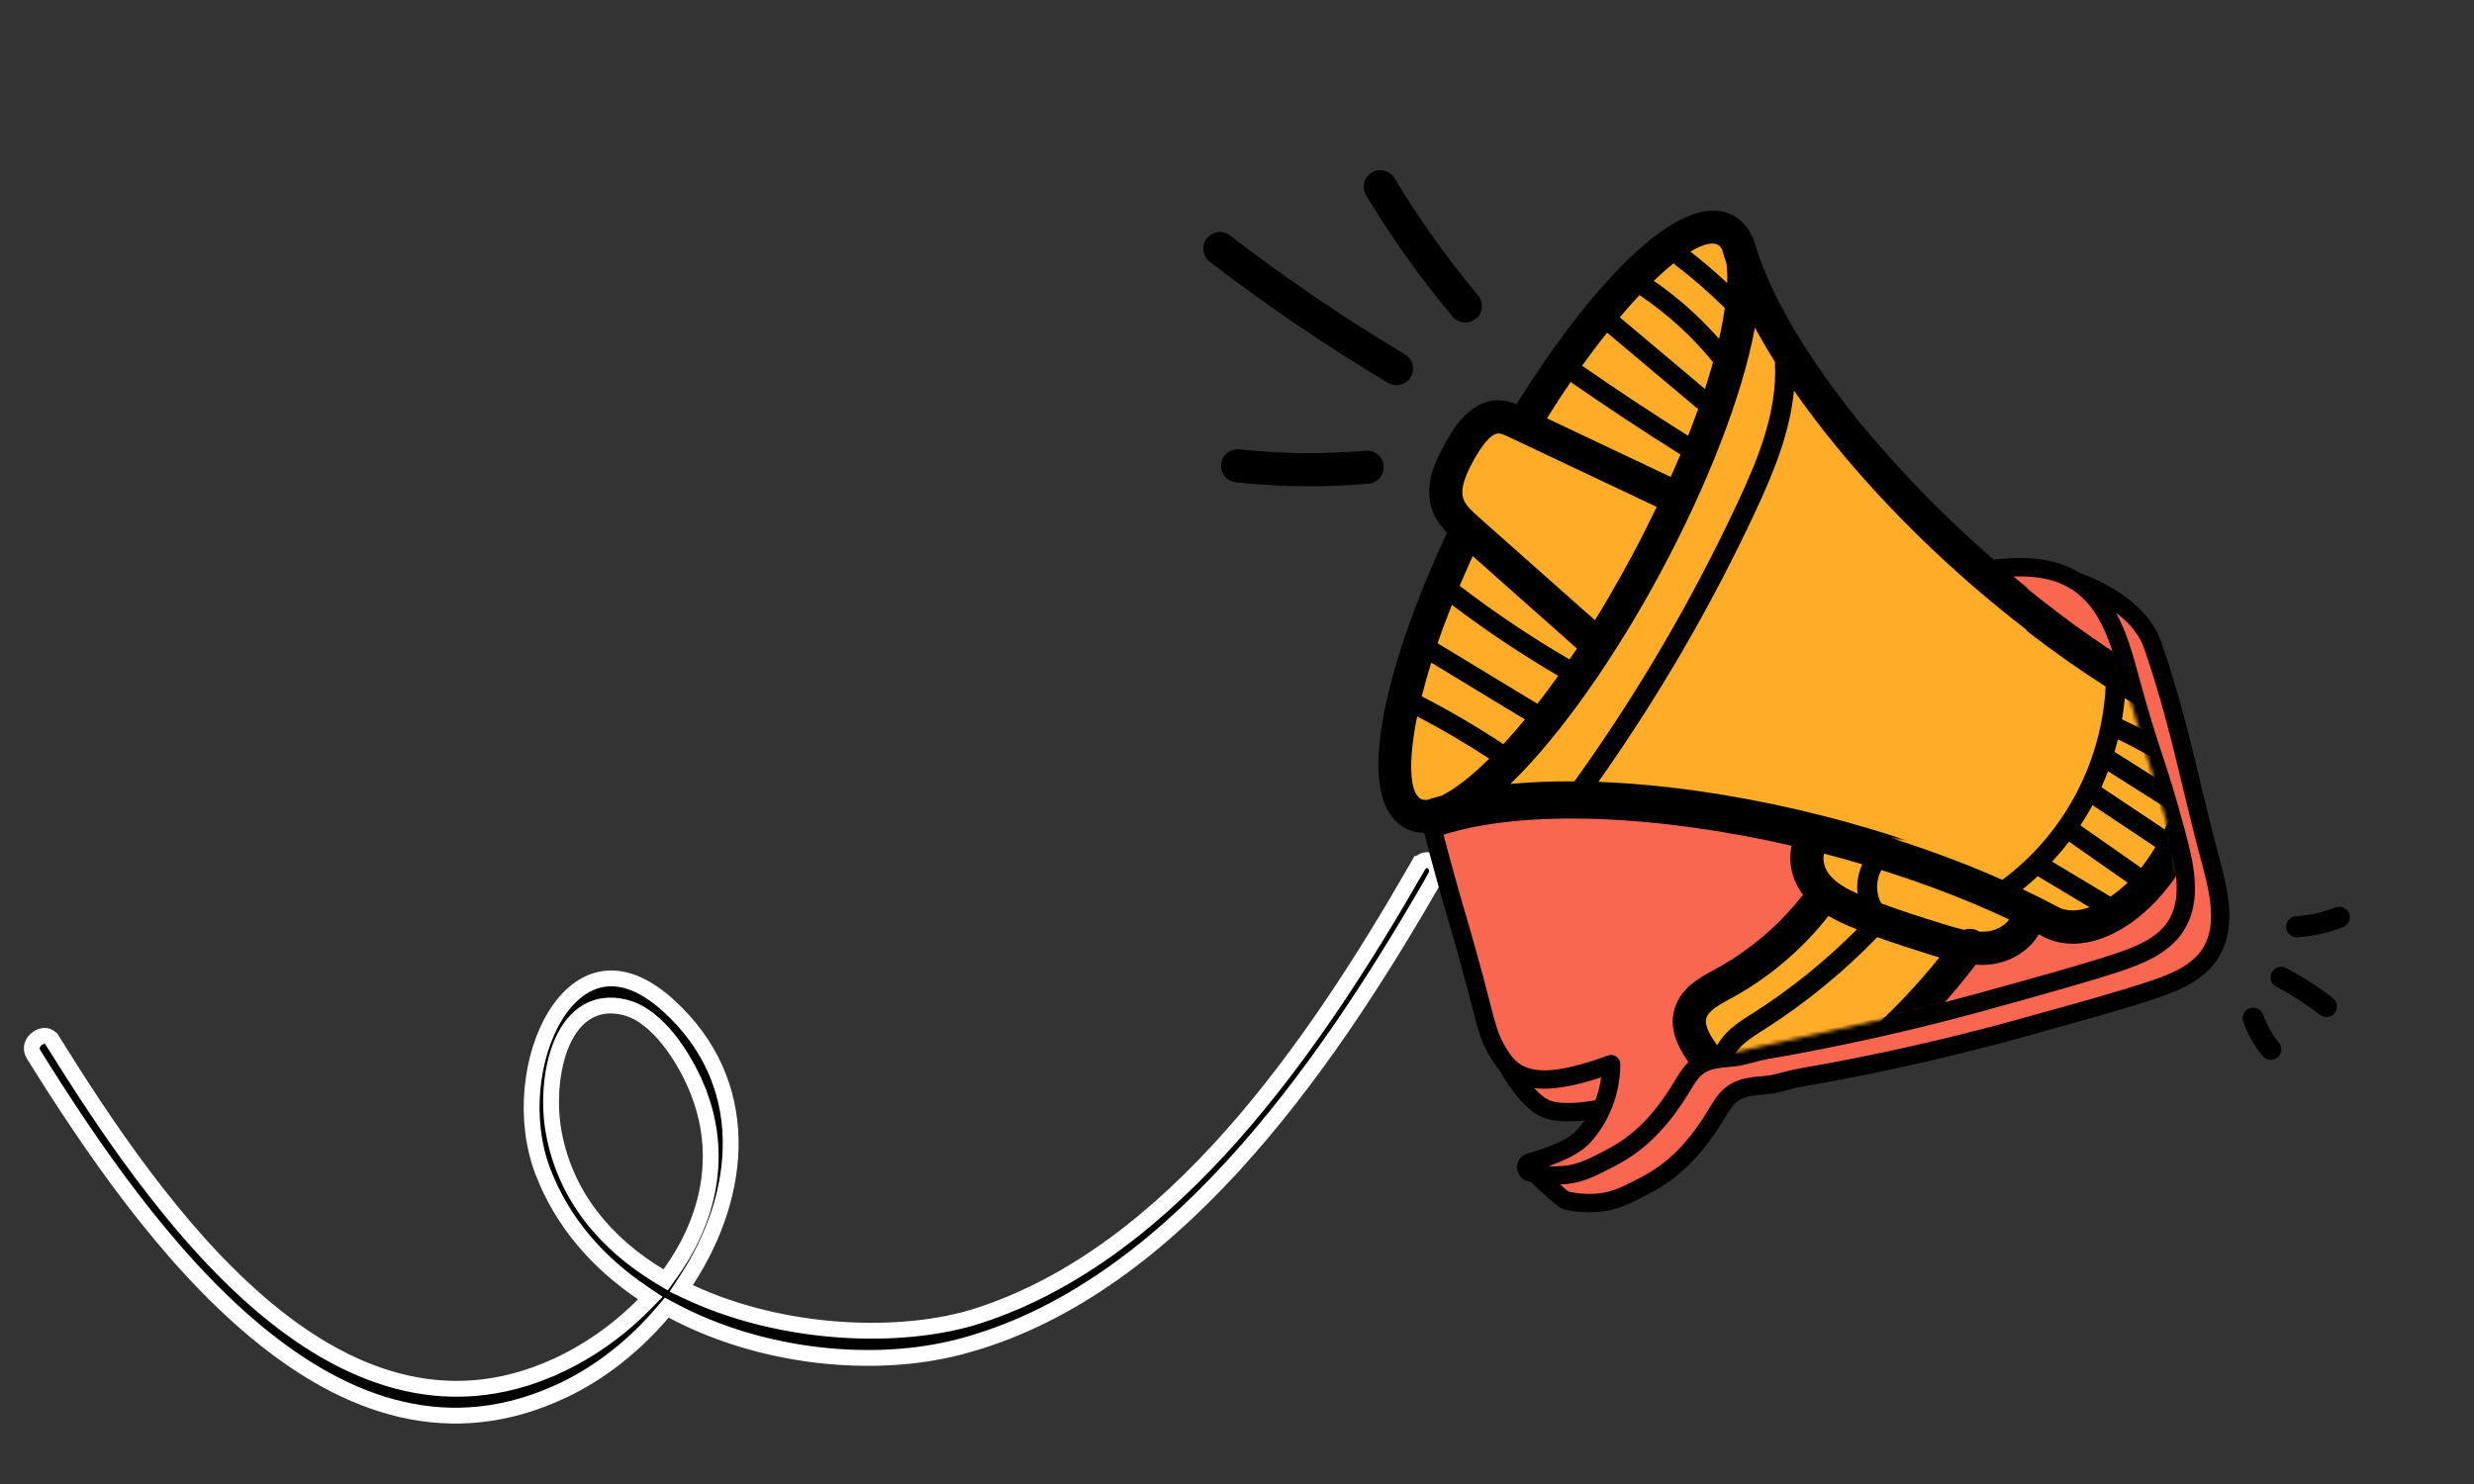 <svg width="625" height="375" viewBox="0 0 625 375" fill="none" xmlns="http://www.w3.org/2000/svg">
<rect x="0" y="0" width="625" height="375" fill="#333333" stroke="none"/>
<mask id="mask0_1086_19823" style="mask-type:alpha" maskUnits="userSpaceOnUse" x="0" y="0" width="625" height="375">
<rect width="625" height="375" fill="#D9D9D9"/>
</mask>
<g mask="url(#mask0_1086_19823)">
<path d="M247.229 332.455C227.757 338.773 197.669 337.524 174.182 326.549L172.093 325.573L173.355 323.643C187.848 301.481 190.315 273.54 168.807 254.05L168.806 254.05C162.442 248.279 156.864 246.668 152.313 247.402C147.723 248.142 143.637 251.354 140.471 256.367C134.104 266.45 132.096 282.879 137.172 296.103C142.119 308.99 151.128 319.11 162.301 326.665L164.292 328.011L162.607 329.724C156.132 336.306 148.397 341.664 140.454 345.276L139.639 343.484L140.454 345.276C112.288 358.081 86.812 347.674 65.398 329.191C44.021 310.741 26.282 283.932 13.216 262.934L13.215 262.934C12.704 262.112 12.11 261.832 11.565 261.769C10.953 261.698 10.207 261.887 9.516 262.363C8.108 263.334 7.55 264.935 8.492 266.449C22.782 289.411 41.932 317.65 64.81 336.611C87.634 355.527 113.8 364.949 142.532 351.183C151.898 346.695 160.439 339.842 167.395 331.657L168.438 330.429L169.86 331.187C192.354 343.181 220.783 345.997 242.475 340.329C268.598 333.501 291.394 316.506 311.301 294.836C331.203 273.172 348.105 246.96 362.464 221.905L364.199 222.899L362.465 221.903C363.592 219.941 362.833 218.424 361.752 217.743C361.18 217.383 360.538 217.269 359.961 217.403C359.418 217.53 358.737 217.924 358.144 218.96L356.409 217.965L358.144 218.96C344.918 242.036 329.413 266.42 311.141 287.01C292.875 307.594 271.742 324.503 247.229 332.455ZM247.229 332.455L246.615 330.564L247.229 332.455ZM175.867 274.517L174.026 275.297L175.867 274.517C183.219 291.865 178.826 308.665 169.223 321.926L168.142 323.418L166.566 322.463C153.282 314.413 142.935 302.587 139.903 286.265C138.665 279.608 139.024 270.964 141.615 264.342C142.915 261.021 144.845 258.031 147.602 256.136C150.431 254.191 153.927 253.541 157.974 254.581C162.242 255.676 165.968 259.004 168.915 262.698C171.901 266.441 174.306 270.835 175.867 274.517Z" fill="black" stroke="white" stroke-width="4"/>
<path d="M589.963 229.309C591.333 228.77 592.882 229.443 593.423 230.812C593.964 232.183 593.293 233.728 591.92 234.272C588.226 235.727 584.339 236.594 580.365 236.852C578.895 236.946 577.627 235.832 577.533 234.363C577.496 233.794 577.64 233.258 577.915 232.806C578.352 232.089 579.12 231.588 580.022 231.53C583.442 231.309 586.786 230.564 589.963 229.309Z" fill="black"/>
<path d="M577.497 244.605C581.668 246.783 585.657 249.347 589.353 252.226C590.513 253.132 590.706 254.797 589.816 255.969C588.911 257.129 587.235 257.338 586.073 256.432C582.632 253.748 578.918 251.361 575.032 249.332C573.725 248.65 573.219 247.039 573.901 245.736C573.929 245.682 573.959 245.629 573.989 245.579C574.714 244.389 576.247 243.952 577.498 244.604L577.497 244.605Z" fill="black"/>
<path d="M568.33 254.767C569.719 254.276 571.242 255.004 571.731 256.393C572.64 258.969 573.982 261.347 575.716 263.465C576.647 264.603 576.485 266.279 575.345 267.217C574.205 268.151 572.526 267.984 571.593 266.845C569.463 264.248 567.819 261.329 566.703 258.169C566.426 257.383 566.539 256.554 566.942 255.892C567.25 255.387 567.727 254.98 568.33 254.767Z" fill="black"/>
<path d="M359.625 201.09L377.5 265.832L396.207 283.372L406.647 281.251L390.833 291.43L387.635 294.72L394.703 305.499L421.132 298.941L436.115 278.231L445.733 276.07L549.879 247.781L560.907 241.213V228.28L543.729 157.708L528.929 148.46L507.343 142.709L389 168.332L365.229 176.757L359.625 201.09Z" fill="#FA6750"/>
<path d="M560.908 241.213C557.39 247.648 550.37 250.416 544.067 252.506C536.487 255.02 524.648 258.301 516.003 260.697L511.798 261.864C499.386 265.321 486.711 268.397 474.121 271.009C467.806 272.317 461.397 273.532 455.073 274.624C453.983 274.811 452.875 275.107 451.7 275.419C450.011 275.867 448.264 276.331 446.452 276.497L445.705 276.562C442.805 276.812 440.301 277.03 438.421 278.751C437.441 279.651 436.645 280.977 435.876 282.258C430.189 291.733 424.271 297.699 416.693 301.603L415.604 302.167C412.031 304.026 408.658 305.782 404.18 306.205C403.276 306.29 402.375 306.334 401.478 306.334C399.183 306.334 396.914 306.054 394.705 305.501C394.041 305.333 389.688 301.648 386.726 298.665C386.49 298.612 386.249 298.591 386.015 298.533C384.399 298.124 383.304 296.704 383.286 294.996C383.269 293.318 384.314 291.899 385.89 291.468C391.869 289.821 396.219 287.809 398.137 285.805C398.933 284.973 399.657 284.07 400.319 283.12C399.05 283.265 397.647 283.374 396.208 283.374C393.98 283.374 391.697 283.124 389.801 282.386C384.445 280.303 379.731 272.115 378.755 270.335C377.767 269.174 376.915 267.874 376.107 266.5C374.14 263.157 373.156 259.315 372.288 255.927C369.368 244.531 367.554 238.298 365.8 232.271C364.035 226.208 362.21 219.937 359.268 208.463C357.879 203.032 356.301 196.878 357.332 190.743C358.607 183.132 364.074 176.145 371.954 172.051C376.054 169.922 380.361 168.766 384.777 167.674H384.779L385.896 167.4C387.711 166.954 389.527 166.51 391.315 165.994C402.612 162.749 434.73 155.296 445.606 152.876C459.329 149.824 480.408 145.434 496.564 142.51C506.118 140.783 516.877 139.478 525.508 144.814C530.635 146.676 542.455 151.977 546.001 162.263C550.49 175.273 553.091 186.106 555.846 197.575C557.33 203.756 558.866 210.146 560.774 217.218C562.99 225.428 564.827 234.042 560.907 241.214L560.908 241.213ZM403.025 278.008C403.732 276.17 404.231 274.235 404.493 272.248C396.951 274.735 391.611 275.44 387.635 274.984C388.924 276.416 390.261 277.582 391.468 278.052C394.576 279.263 400.108 278.572 403.025 278.008ZM391.23 294.671C392.497 294.751 393.773 294.734 395.058 294.615C398.642 294.275 401.492 292.791 404.791 291.076L405.895 290.502C412.753 286.969 417.939 281.701 423.23 272.892C424.127 271.397 425.143 269.703 426.62 268.352C429.655 265.571 433.353 265.25 436.616 264.967L437.345 264.903C438.769 264.774 440.255 264.379 441.828 263.961C443.049 263.637 444.308 263.301 445.602 263.078C451.877 261.997 458.234 260.791 464.497 259.492C477 256.9 489.576 253.847 501.872 250.421L506.07 249.255C514.673 246.871 526.455 243.606 533.931 241.127C539.648 239.231 545.458 236.964 548.167 232.009C551.258 226.355 549.594 218.758 547.625 211.463C544.904 201.382 543.29 196.477 541.729 191.734C540.15 186.931 538.516 181.965 535.762 171.762C533.318 162.711 530.822 154.834 525.013 150.11C517.555 144.049 506.844 145.369 497.383 147.079C481.288 149.993 460.284 154.366 446.605 157.409C435.767 159.82 403.786 167.239 392.588 170.457C390.741 170.988 388.868 171.449 386.991 171.91L385.879 172.182C381.743 173.205 377.727 174.279 374.076 176.174C367.48 179.601 362.922 185.336 361.887 191.514C361.02 196.675 362.466 202.321 363.744 207.304C366.666 218.705 368.48 224.938 370.234 230.967C371.999 237.029 373.824 243.297 376.764 254.768C377.592 258.008 378.451 261.36 380.084 264.137C382.981 269.058 385.967 274.153 406.229 266.729C406.935 266.475 407.725 266.574 408.343 267.008C408.962 267.441 409.33 268.151 409.33 268.909C409.334 273.199 408.383 277.403 406.668 281.205C406.659 281.22 406.656 281.237 406.647 281.252C405.345 284.127 403.617 286.776 401.466 289.023C399.138 291.457 395.103 293.325 391.23 294.671ZM556.317 218.433C554.389 211.299 552.848 204.876 551.355 198.664C548.628 187.307 546.051 176.58 541.638 163.782C540.371 160.109 537.616 157.16 534.597 154.873C537.382 160.038 538.949 165.833 540.221 170.547C542.943 180.629 544.557 185.533 546.118 190.277C547.697 195.079 549.33 200.046 552.084 210.249C554.301 218.46 556.138 227.076 552.218 234.244C548.701 240.678 541.682 243.447 535.38 245.537C527.796 248.053 515.949 251.336 507.299 253.732L503.108 254.895C490.713 258.35 478.036 261.427 465.431 264.042C459.118 265.35 452.709 266.565 446.383 267.657C445.293 267.844 444.185 268.14 443.012 268.452C441.321 268.9 439.574 269.364 437.762 269.53L437.015 269.595C434.116 269.845 431.613 270.063 429.733 271.784C428.755 272.68 427.959 274.008 427.188 275.291C421.498 284.766 415.582 290.732 408.005 294.635L406.917 295.2C403.343 297.059 399.97 298.815 395.493 299.237C395.045 299.28 394.6 299.28 394.153 299.301C395.036 300.099 395.79 300.761 396.204 301.087C398.648 301.657 401.187 301.82 403.748 301.582C407.332 301.243 410.182 299.76 413.481 298.044L414.586 297.47C421.447 293.937 426.633 288.669 431.921 279.86C432.816 278.367 433.83 276.676 435.308 275.319C438.346 272.537 442.045 272.218 445.309 271.934L446.038 271.871C447.46 271.742 448.947 271.347 450.521 270.93C451.739 270.605 453.001 270.269 454.295 270.046C460.568 268.965 466.924 267.759 473.189 266.46C485.678 263.872 498.254 260.819 510.565 257.389L514.775 256.221C523.375 253.838 535.149 250.574 542.621 248.096C548.341 246.199 554.15 243.936 556.859 238.978C559.951 233.321 558.287 225.726 556.318 218.433H556.317Z" fill="black"/>
<mask id="mask1_1086_19823" style="mask-type:alpha" maskUnits="userSpaceOnUse" x="357" y="142" width="194" height="155">
<path d="M377.5 267.5L357.5 198.5L359 187L365.5 176L405 164L475.5 147.5L509 142.5L524.5 147.5L533 159.5L549.5 215L550.5 229.5L542 239L494 253.5L431 267.5L424.5 271.5L405 292.5L389 296.5L383.5 294L392 291L403 279L404 268.5L384.5 271.5L377.5 267.5Z" fill="#C4C4C4"/>
</mask>
<g mask="url(#mask1_1086_19823)">
<path d="M548.62 178.741L493.37 136.571L460.65 96.22L440.316 63.256L429.998 59.631L407.438 77.071L386.233 106.929L375.375 107.926L367.367 123.887L369.754 136.82L357.98 164.717L354.883 192.587L356.378 206.812L382.562 202.229L425.521 205.567L457.752 212.678L457.005 222.332L454.112 235.426C454.112 235.426 427.914 252.892 427.764 253.639C427.614 254.386 432.703 270.826 432.703 270.826L449.456 285.771L497.106 241.932L517.032 233.463L544.493 226.559L552.899 203.457L548.62 178.74V178.741Z" fill="#FFAC28"/>
<path d="M363.092 130.647C360.081 123.494 364.299 116.141 366.567 112.188C368.232 109.286 372.682 101.573 380.356 102.174C381.762 102.284 383.02 102.688 384.121 103.134C401.066 75.884 424.915 47.955 438.894 55.452C441.002 56.582 442.557 58.401 443.646 60.761C443.778 61.017 443.955 61.243 444.034 61.532C444.127 61.872 444.249 62.224 444.351 62.568C444.473 62.944 444.598 63.32 444.702 63.718C455.726 98.716 504.096 149.76 550.072 174.393C560.759 180.848 562.022 199.19 552.938 216.148C545.56 229.927 533.868 238.471 523.688 238.471C521.07 238.471 518.554 237.908 516.237 236.721C515.846 236.512 515.442 236.311 515.048 236.104C512.6 240.374 507.762 243.07 503.237 243.664C502.314 243.785 501.394 243.841 500.482 243.841C500.026 243.841 499.584 243.775 499.133 243.748C485.656 261.441 468.528 276.683 449.347 287.887C448.682 288.276 447.953 288.459 447.236 288.459C446.977 288.459 446.724 288.408 446.47 288.361C446.421 288.362 446.376 288.39 446.327 288.39C445.329 288.39 444.328 288.036 443.526 287.317C437.443 281.849 431.903 275.719 427.064 269.102C424.377 265.431 421.485 260.519 422.99 255.07C424.475 249.72 429.253 247.122 433.091 245.034L433.478 244.825C441.982 240.195 449.55 233.724 455.503 226.068C455.46 226.013 455.405 225.974 455.363 225.917C452.898 222.678 451.575 217.985 452.64 213.714C418.669 205.922 384.649 204.321 363.894 211.172C363.305 211.362 362.708 211.396 362.128 211.329C361.738 211.364 361.329 211.467 360.949 211.467C359.173 211.467 357.507 211.077 355.982 210.26C341.588 202.551 352.623 165.371 366.551 135.599C365.222 134.232 363.938 132.646 363.096 130.647H363.092ZM364.17 163.543L389.392 178.834C391.106 176.63 392.853 174.299 394.645 171.777C385.351 166.352 376.346 160.33 367.784 153.839C366.446 157.211 365.226 160.467 364.17 163.543ZM360.175 176.958C367.238 180.6 374.153 184.65 380.791 189.029C382.539 187.145 384.351 185.08 386.233 182.798L362.567 168.451C361.625 171.469 360.839 174.292 360.174 176.958H360.175ZM397.504 167.632C398.126 166.715 398.742 165.834 399.37 164.88L373.053 141.527C371.88 144.095 370.781 146.596 369.755 149.032C378.569 155.789 387.882 162.035 397.504 167.632ZM379.709 110.525C378.214 110.408 376.126 112.361 373.832 116.357C371.538 120.358 369.582 124.469 370.815 127.394C371.45 128.902 373.04 130.313 374.575 131.678L403.928 157.723C407.011 152.71 410.15 147.271 413.315 141.364C415.591 137.115 417.617 133.056 419.527 129.094L382.317 111.487C381.42 111.062 380.403 110.58 379.709 110.525ZM423.832 67.52C422.269 68.759 420.577 70.254 418.793 71.962C424.883 76.159 430.402 81.067 435.277 86.623C435.929 83.777 436.396 81.201 436.736 78.83C432.77 74.932 428.564 71.248 424.179 67.914C424.034 67.803 423.946 67.654 423.832 67.52ZM400.678 93.406C409.382 99.472 418.373 105.403 427.453 111.115C428.373 108.783 429.22 106.526 429.998 104.343C429.934 104.298 429.858 104.278 429.797 104.227L407 85.063C404.949 87.628 402.843 90.391 400.679 93.406L400.678 93.406ZM397.791 97.518C395.824 100.388 393.82 103.476 391.797 106.709L423.059 121.502C423.916 119.582 424.751 117.686 425.521 115.847C416.115 109.946 406.802 103.8 397.791 97.518ZM410.195 81.184L431.715 99.275C432.477 96.932 433.166 94.677 433.761 92.538C428.445 85.964 422.189 80.291 415.187 75.575C413.589 77.261 411.91 79.167 410.195 81.184ZM428.044 64.587C431.252 67.066 434.34 69.741 437.34 72.522C437.403 70.621 437.336 68.971 437.142 67.601C436.738 66.397 436.371 65.207 436.042 64.034C435.72 63.499 435.362 63.064 434.938 62.836C433.574 62.111 431.183 62.712 428.044 64.587ZM454.201 99.69C453.167 110.59 448.813 120.922 444.594 129.978C433.439 153.931 420.045 176.975 404.796 198.577C436.573 199.764 474.387 208.362 505.832 222.333C521.317 210.846 530.989 192.729 531.938 173.467C501.79 154.301 472.721 126.314 454.201 99.689V99.69ZM537.48 223.036L522.683 212.678C521.35 214.429 519.921 216.108 518.424 217.729L533.148 226.559C534.595 225.577 536.052 224.414 537.48 223.036ZM544.492 214.045L528.628 203.457C527.685 205.205 526.656 206.904 525.569 208.566L540.889 219.289C542.155 217.71 543.362 215.951 544.493 214.045H544.492ZM548.62 205.071L532.534 194.883C532.02 196.243 531.47 197.588 530.873 198.913L546.854 209.575C547.549 208.058 548.127 206.554 548.62 205.072V205.071ZM550.511 195.783C545.598 192.395 540.414 189.401 535.031 186.84C534.772 187.892 534.487 188.935 534.179 189.973L549.966 199.972C550.244 198.526 550.418 197.128 550.511 195.783ZM545.928 181.67C542.883 180.038 539.834 178.301 536.79 176.469C536.63 178.251 536.377 180.017 536.081 181.774C540.97 184.036 545.716 186.628 550.255 189.548C549.615 185.802 548.094 182.982 545.929 181.67H545.928ZM527.884 229.266L514.783 221.409C513.562 222.55 512.302 223.652 510.995 224.705C514.113 226.184 517.161 227.714 520.121 229.299C522.163 230.349 524.89 230.299 527.884 229.266ZM507.552 232.354C497.488 227.589 486.556 223.4 475.278 219.856C474.475 221.369 474.09 223.107 474.224 224.813C474.316 226.018 474.68 227.192 475.236 228.267C480.258 230.156 485.439 231.781 490.49 233.36C492.402 233.96 494.346 234.56 496.267 234.966C497.479 234.542 498.835 234.634 499.969 235.407C500.701 235.429 501.433 235.451 502.142 235.359C504.2 235.088 506.428 233.963 507.552 232.354ZM447.264 279.325C463.453 269.518 478.058 256.73 489.935 241.95C489.275 241.751 488.609 241.55 487.991 241.358C483.466 239.941 478.843 238.472 474.256 236.815C465.696 245.65 456.139 253.495 445.776 260.099L445.213 260.455C442.717 262.039 440.36 263.535 438.796 265.619C438.129 266.509 437.612 267.646 437.406 268.787C440.452 272.52 443.764 276.029 447.264 279.325ZM437.483 252.183L437.091 252.395C434.391 253.865 431.597 255.383 431.063 257.307C430.512 259.304 432.361 262.158 433.809 264.138C434.105 263.595 434.423 263.074 434.777 262.602C436.891 259.784 439.751 257.968 442.52 256.211L443.073 255.858C452.5 249.853 461.212 242.762 469.112 234.842C468.461 234.578 467.803 234.336 467.156 234.06C465.389 233.307 463.624 232.443 461.921 231.453C455.296 239.907 446.899 247.058 437.484 252.183H437.483ZM462.028 220.847C463.709 223.058 466.465 224.571 469.324 225.85C469.297 225.632 469.228 225.419 469.211 225.199C469.032 222.872 469.504 220.521 470.453 218.386C467.252 217.441 464.032 216.546 460.799 215.709C460.393 217.221 460.821 219.264 462.028 220.847ZM398.742 198.446C414.636 176.299 428.535 152.558 440.038 127.857C444.917 117.382 450.064 105.173 449.397 92.797C449.391 92.693 449.433 92.602 449.44 92.5C447.591 89.559 445.886 86.649 444.336 83.779C441.142 101.242 432.111 124.005 420.696 145.318C409.277 166.639 395.33 186.761 382.561 199.095C387.679 198.621 393.092 198.405 398.742 198.446ZM359.93 202.878C360.351 203.104 360.905 203.163 361.522 203.138C362.692 202.758 363.897 202.401 365.135 202.068C368.259 200.568 372.394 197.463 377.229 192.708C371.343 188.864 365.244 185.286 359.017 182.029C356.577 194.02 357.237 201.436 359.93 202.878ZM373.877 81.533C375.65 80.047 375.882 77.403 374.397 75.633C366.632 66.369 359.537 56.411 353.31 46.031C352.119 44.048 349.557 43.41 347.561 44.594C345.578 45.786 344.937 48.357 346.125 50.344C352.578 61.096 359.93 71.414 367.977 81.012C368.804 82.001 369.992 82.511 371.19 82.511C372.139 82.511 373.094 82.19 373.876 81.532L373.877 81.533ZM306.632 67.134C320.958 78.165 336.105 88.463 351.645 97.74C352.316 98.143 353.059 98.332 353.789 98.332C355.215 98.332 356.603 97.606 357.388 96.29C358.572 94.304 357.925 91.732 355.939 90.547C340.68 81.437 325.811 71.329 311.744 60.498C309.905 59.09 307.28 59.431 305.87 61.26C304.46 63.092 304.8 65.724 306.632 67.134V67.134ZM309.489 118.251C309.237 120.552 310.895 122.62 313.192 122.872C319.347 123.55 325.555 123.887 331.765 123.887C336.765 123.887 341.762 123.668 346.736 123.229C349.043 123.026 350.744 120.994 350.542 118.69C350.335 116.386 348.342 114.721 346.003 114.885C335.398 115.817 324.665 115.707 314.109 114.548C311.815 114.28 309.737 115.952 309.489 118.253V118.251Z" fill="black"/>
</g>
<mask id="mask2_1086_19823" style="mask-type:alpha" maskUnits="userSpaceOnUse" x="293" y="27" width="219" height="185">
<path d="M512 27H293V212H512V27Z" fill="#C4C4C4"/>
</mask>
<g mask="url(#mask2_1086_19823)">
<path d="M547.62 176.741L492.37 134.571L459.65 94.22L439.316 61.256L428.998 57.631L406.438 75.071L385.233 104.929L374.375 105.926L366.367 121.887L368.754 134.82L356.98 162.717L353.883 190.587L355.378 204.812L381.562 200.229L424.521 203.567L456.752 210.678L456.005 220.332L453.112 233.426C453.112 233.426 426.914 250.892 426.764 251.639C426.614 252.386 431.703 268.826 431.703 268.826L448.456 283.771L496.106 239.932L516.032 231.463L543.493 224.559L551.899 201.457L547.62 176.74V176.741Z" fill="#FFAC28"/>
<path d="M362.092 129.648C359.081 122.495 363.299 115.141 365.567 111.189C367.232 108.286 371.682 100.573 379.356 101.175C380.762 101.284 382.02 101.689 383.121 102.135C400.066 74.885 423.915 46.955 437.894 54.453C440.002 55.582 441.557 57.401 442.646 59.762C442.778 60.018 442.955 60.243 443.034 60.533C443.127 60.873 443.249 61.225 443.351 61.568C443.473 61.945 443.598 62.32 443.702 62.719C454.726 97.716 503.096 148.76 549.072 173.393C559.759 179.849 561.022 198.191 551.938 215.148C544.56 228.928 532.868 237.472 522.688 237.472C520.07 237.472 517.554 236.909 515.237 235.721C514.846 235.512 514.442 235.312 514.048 235.104C511.6 239.375 506.762 242.07 502.237 242.664C501.314 242.786 500.394 242.841 499.482 242.841C499.026 242.841 498.584 242.775 498.133 242.749C484.656 260.442 467.528 275.683 448.347 286.887C447.682 287.277 446.953 287.46 446.236 287.46C445.977 287.46 445.724 287.408 445.47 287.361C445.421 287.362 445.376 287.391 445.327 287.391C444.329 287.391 443.328 287.037 442.526 286.317C436.443 280.849 430.903 274.72 426.064 268.103C423.377 264.431 420.485 259.519 421.99 254.071C423.475 248.721 428.253 246.123 432.091 244.034L432.478 243.825C440.982 239.196 448.55 232.724 454.503 225.069C454.46 225.013 454.405 224.974 454.363 224.917C451.898 221.679 450.575 216.985 451.64 212.715C417.669 204.922 383.649 203.322 362.894 210.173C362.305 210.363 361.708 210.396 361.128 210.33C360.738 210.365 360.329 210.467 359.949 210.467C358.173 210.467 356.507 210.078 354.982 209.26C340.588 201.552 351.623 164.371 365.551 134.6C364.222 133.233 362.938 131.646 362.096 129.647L362.092 129.648ZM363.17 162.544L388.392 177.835C390.106 175.631 391.853 173.3 393.645 170.777C384.351 165.352 375.346 159.331 366.784 152.839C365.446 156.212 364.226 159.467 363.17 162.544ZM359.175 175.958C366.238 179.601 373.153 183.651 379.791 188.03C381.539 186.145 383.351 184.08 385.233 181.798L361.567 167.451C360.625 170.469 359.839 173.293 359.174 175.958H359.175ZM396.504 166.633C397.126 165.716 397.742 164.835 398.37 163.881L372.053 140.528C370.88 143.095 369.781 145.597 368.755 148.033C377.569 154.79 386.882 161.035 396.504 166.633ZM378.709 109.526C377.214 109.408 375.126 111.362 372.832 115.357C370.538 119.359 368.582 123.469 369.815 126.394C370.45 127.903 372.04 129.314 373.575 130.678L402.928 156.724C406.011 151.71 409.15 146.272 412.315 140.364C414.591 136.115 416.617 132.057 418.527 128.095L381.317 110.488C380.42 110.062 379.403 109.581 378.709 109.526ZM422.832 66.521C421.269 67.759 419.577 69.254 417.793 70.962C423.883 75.16 429.402 80.068 434.277 85.623C434.929 82.777 435.396 80.202 435.736 77.831C431.77 73.933 427.564 70.248 423.179 66.914C423.034 66.804 422.946 66.654 422.832 66.521ZM399.678 92.407C408.382 98.473 417.373 104.403 426.453 110.115C427.373 107.783 428.22 105.526 428.998 103.344C428.934 103.299 428.858 103.279 428.797 103.227L406 84.063C403.949 86.629 401.843 89.391 399.679 92.406L399.678 92.407ZM396.791 96.519C394.824 99.389 392.82 102.476 390.797 105.709L422.059 120.502C422.916 118.583 423.751 116.687 424.521 114.848C415.115 108.947 405.802 102.801 396.791 96.519ZM409.195 80.185L430.715 98.276C431.477 95.933 432.166 93.677 432.761 91.538C427.445 84.965 421.189 79.292 414.187 74.576C412.589 76.261 410.91 78.167 409.195 80.185ZM427.044 63.587C430.252 66.066 433.34 68.741 436.34 71.523C436.403 69.621 436.336 67.972 436.142 66.602C435.738 65.397 435.371 64.207 435.042 63.035C434.72 62.5 434.362 62.064 433.938 61.837C432.574 61.111 430.183 61.713 427.044 63.587ZM453.201 98.691C452.167 109.59 447.813 119.922 443.594 128.978C432.439 152.931 419.045 175.976 403.796 197.577C435.573 198.765 473.387 207.363 504.832 221.333C520.317 209.847 529.989 191.729 530.938 172.468C500.79 153.301 471.721 125.314 453.201 98.69V98.691ZM536.48 222.036L521.683 211.678C520.35 213.429 518.921 215.108 517.424 216.73L532.148 225.56C533.595 224.578 535.052 223.415 536.48 222.036ZM543.492 213.045L527.628 202.458C526.685 204.205 525.656 205.905 524.569 207.567L539.889 218.289C541.155 216.711 542.362 214.951 543.493 213.045H543.492ZM547.62 204.072L531.534 193.884C531.02 195.243 530.47 196.589 529.873 197.913L545.854 208.576C546.549 207.058 547.127 205.554 547.62 204.072ZM549.511 194.784C544.598 191.396 539.414 188.402 534.031 185.84C533.772 186.892 533.487 187.936 533.179 188.973L548.966 198.972C549.244 197.527 549.418 196.129 549.511 194.783V194.784ZM544.928 180.67C541.883 179.039 538.834 177.302 535.79 175.47C535.63 177.252 535.377 179.018 535.081 180.774C539.97 183.036 544.716 185.628 549.255 188.548C548.615 184.802 547.094 181.982 544.929 180.67H544.928ZM526.884 228.266L513.783 220.41C512.562 221.551 511.302 222.653 509.995 223.706C513.113 225.185 516.161 226.714 519.121 228.299C521.163 229.349 523.89 229.3 526.884 228.266ZM506.552 231.355C496.488 226.59 485.556 222.4 474.278 218.856C473.475 220.37 473.09 222.107 473.224 223.813C473.316 225.018 473.68 226.192 474.236 227.268C479.258 229.156 484.439 230.782 489.49 232.36C491.402 232.961 493.346 233.561 495.267 233.967C496.479 233.543 497.835 233.634 498.969 234.407C499.701 234.43 500.433 234.451 501.142 234.36C503.2 234.088 505.428 232.964 506.552 231.355ZM446.264 278.325C462.453 268.518 477.058 255.731 488.935 240.95C488.275 240.751 487.609 240.551 486.991 240.358C482.466 238.942 477.843 237.473 473.256 235.816C464.696 244.651 455.139 252.496 444.776 259.099L444.213 259.456C441.717 261.039 439.36 262.535 437.796 264.619C437.129 265.509 436.612 266.646 436.406 267.788C439.452 271.52 442.764 275.029 446.264 278.325ZM436.483 251.183L436.091 251.395C433.391 252.865 430.597 254.383 430.063 256.307C429.512 258.304 431.361 261.159 432.809 263.138C433.105 262.595 433.423 262.075 433.777 261.602C435.891 258.785 438.751 256.969 441.52 255.211L442.073 254.858C451.5 248.853 460.212 241.762 468.112 233.842C467.461 233.578 466.803 233.336 466.156 233.061C464.389 232.308 462.624 231.443 460.921 230.453C454.296 238.907 445.899 246.059 436.484 251.184L436.483 251.183ZM461.028 219.848C462.709 222.059 465.465 223.571 468.324 224.85C468.297 224.632 468.228 224.42 468.211 224.2C468.032 221.872 468.504 219.522 469.453 217.387C466.252 216.442 463.032 215.546 459.799 214.709C459.393 216.221 459.821 218.265 461.028 219.848ZM397.742 197.446C413.636 175.299 427.535 151.559 439.038 126.857C443.917 116.382 449.064 104.174 448.397 91.797C448.391 91.693 448.433 91.603 448.44 91.501C446.591 88.559 444.886 85.65 443.336 82.78C440.142 100.243 431.111 123.005 419.696 144.318C408.277 165.639 394.33 185.761 381.561 198.096C386.679 197.622 392.092 197.405 397.742 197.446ZM358.93 201.879C359.351 202.104 359.905 202.163 360.522 202.139C361.692 201.758 362.897 201.402 364.135 201.069C367.259 199.569 371.394 196.463 376.229 191.708C370.343 187.864 364.244 184.286 358.017 181.03C355.577 193.02 356.237 200.437 358.93 201.879ZM372.877 80.534C374.65 79.048 374.882 76.404 373.397 74.633C365.632 65.369 358.537 55.411 352.31 45.032C351.119 43.048 348.557 42.41 346.561 43.595C344.578 44.786 343.937 47.358 345.125 49.344C351.578 60.096 358.93 70.415 366.977 80.013C367.804 81.001 368.992 81.511 370.19 81.511C371.139 81.511 372.094 81.191 372.876 80.533L372.877 80.534ZM305.632 66.135C319.958 77.166 335.105 87.464 350.645 96.741C351.316 97.144 352.059 97.333 352.789 97.333C354.215 97.333 355.603 96.606 356.388 95.291C357.572 93.304 356.925 90.732 354.939 89.548C339.68 80.438 324.811 70.33 310.744 59.498C308.905 58.091 306.28 58.431 304.87 60.261C303.46 62.093 303.8 64.724 305.632 66.134V66.135ZM308.489 117.252C308.237 119.552 309.895 121.621 312.192 121.873C318.347 122.55 324.555 122.887 330.765 122.887C335.765 122.887 340.762 122.668 345.736 122.229C348.043 122.027 349.744 119.994 349.542 117.691C349.335 115.387 347.342 113.721 345.003 113.885C334.398 114.818 323.665 114.707 313.109 113.548C310.815 113.28 308.737 114.952 308.489 117.253V117.252Z" fill="black"/>
</g>
</g>
</svg>
